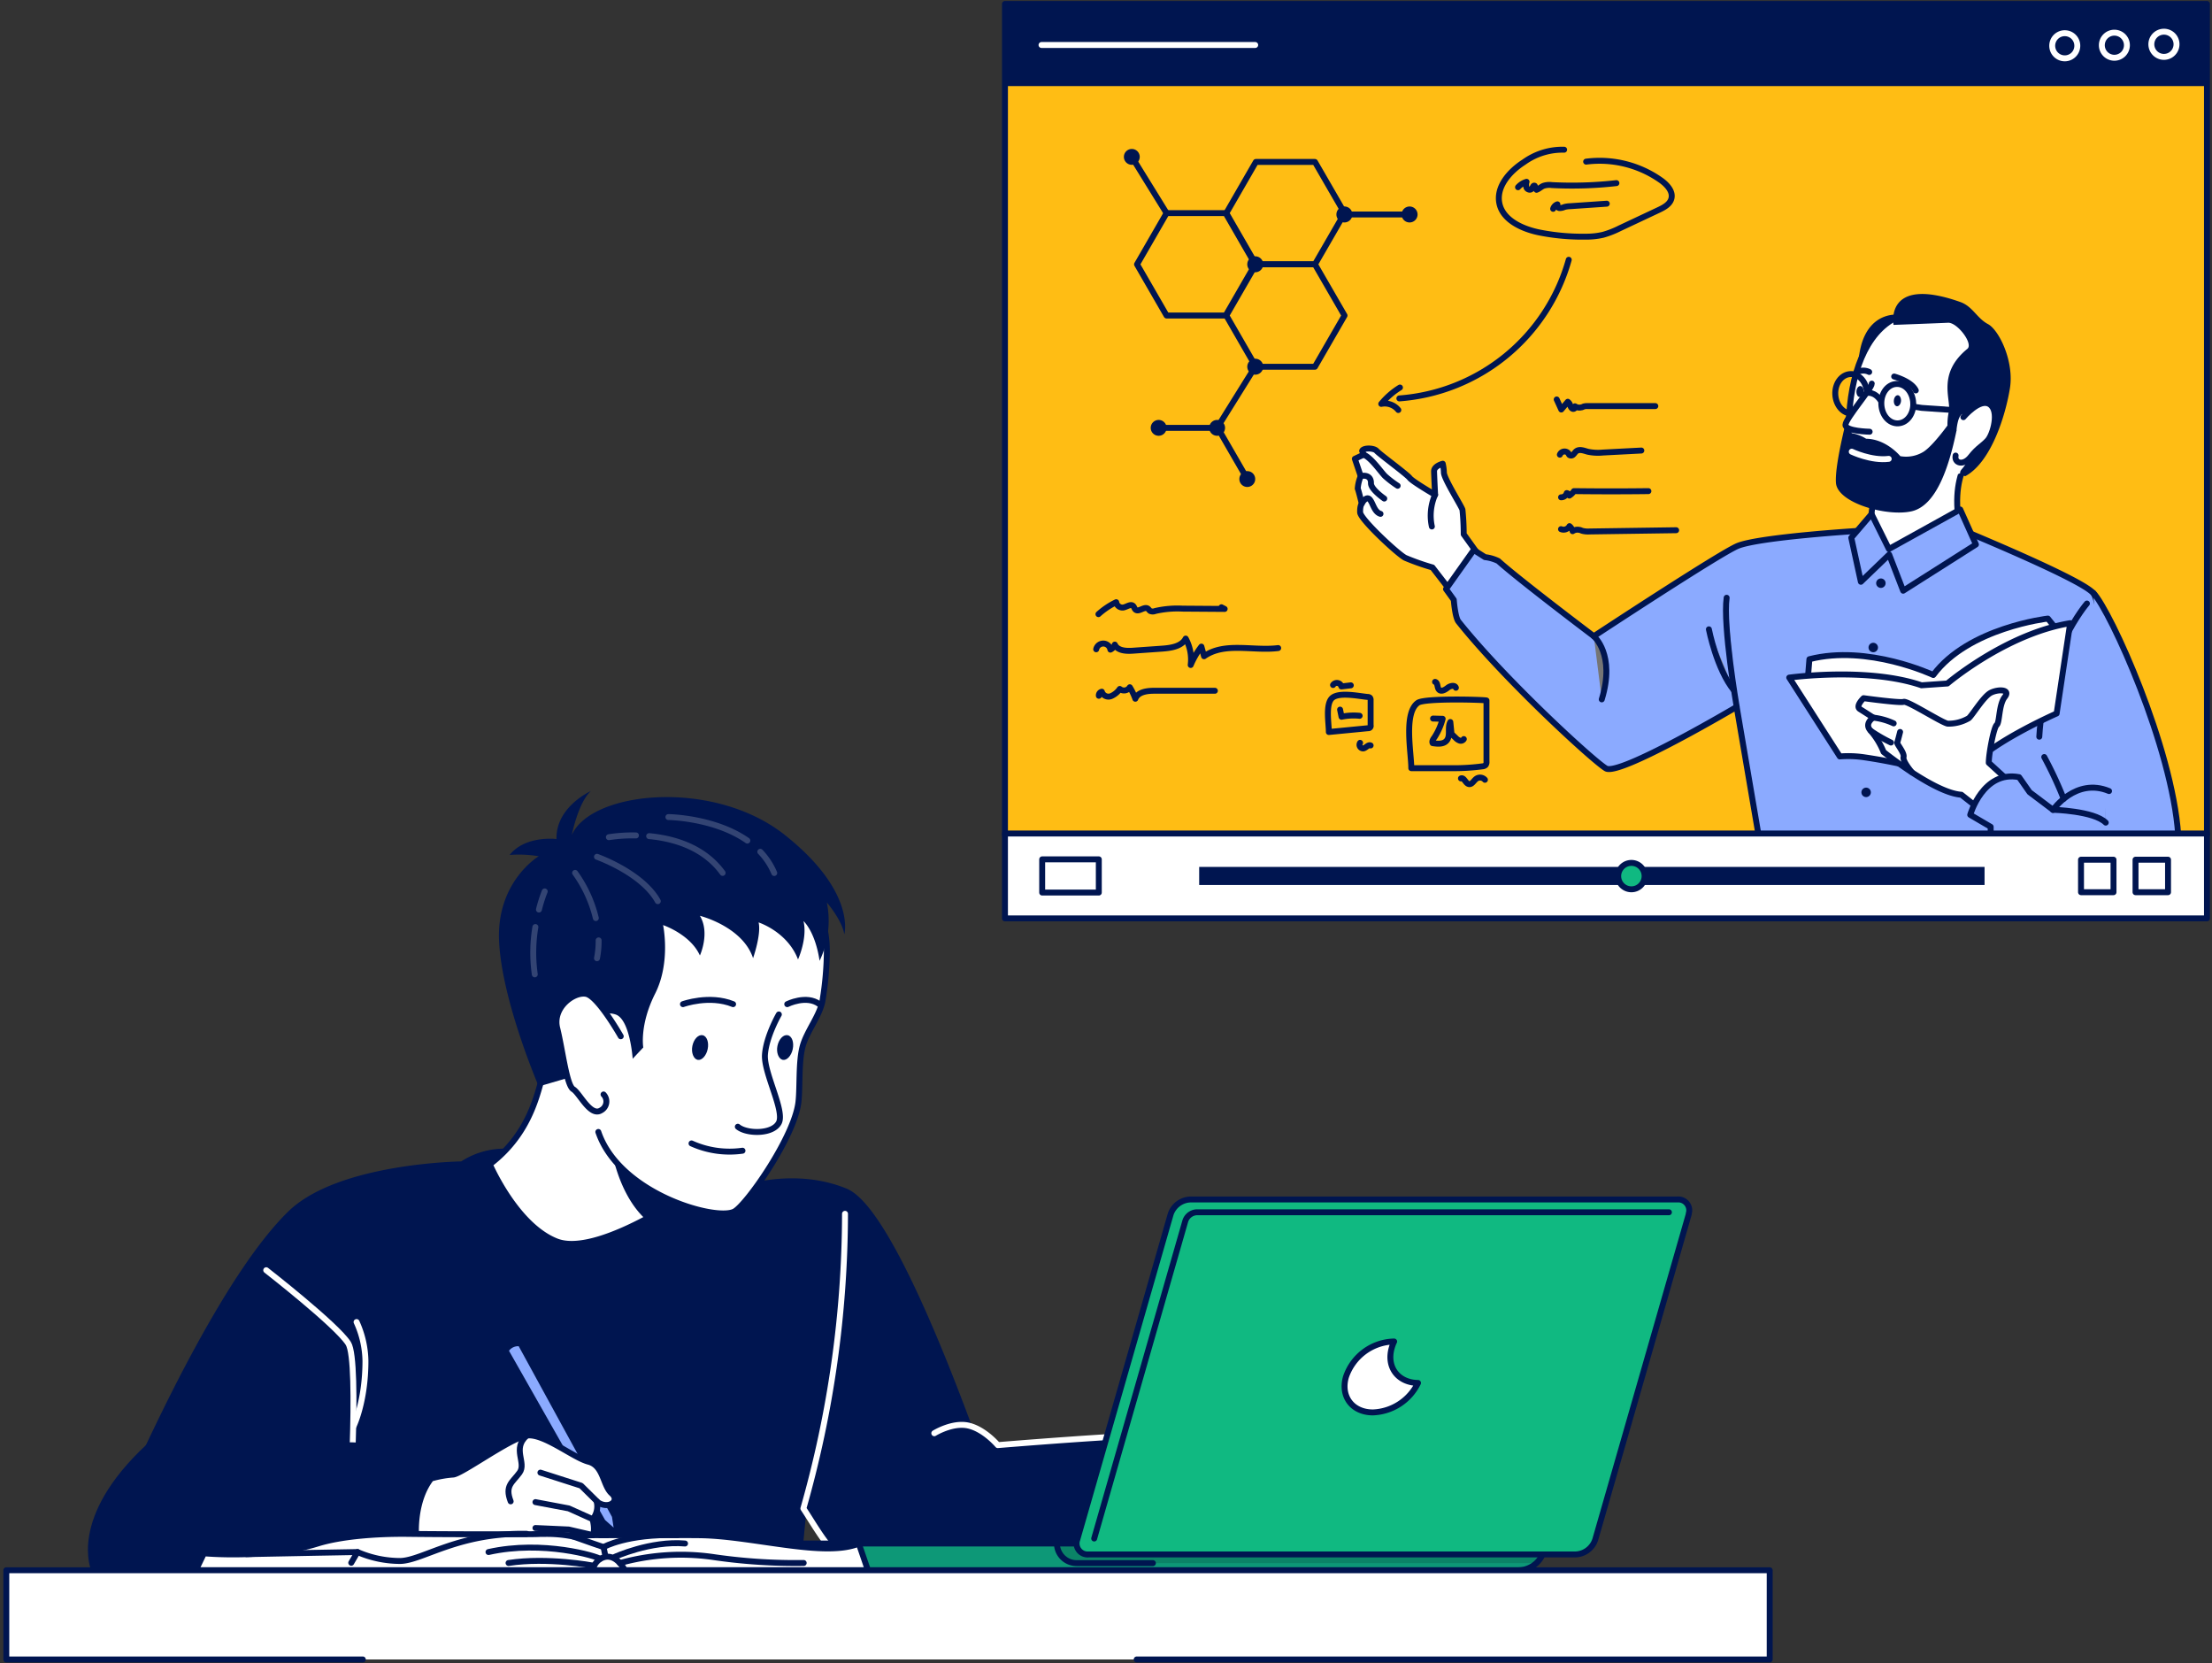<svg xmlns="http://www.w3.org/2000/svg" width="560" height="421" fill="none"><rect width="100%" height="100%" fill="#333333" stroke="none"/><path fill="#FFBD14" stroke="#001550" stroke-linecap="round" stroke-linejoin="round" stroke-width="1.5" d="M558.725 1H254.421v210.247h304.304z"/><path fill="#001550" d="M558.725 1H254.421v20.787h304.304z"/><path fill="#fff" stroke="#001550" stroke-linecap="round" stroke-linejoin="round" stroke-width="1.5" d="m377.696 145.152-7.136-9.93a61 61 0 0 0-.318-6.21c-.266-.927-4.596-7.746-4.698-9.358a11 11 0 0 0-.292-2.286s-2.222.559-2.197 1.917c.026 1.359.267 5.943.267 5.943s-5.791-3.377-6.438-4.266c-.648-.889-7.708-6.07-8.369-6.845s-3.352-.825-3.669 0l.381.953-2.223 1.054 1.486 4.406a9.8 9.8 0 0 0-.762 3.124c.241.546 1.029 3.809 1.029 3.809s-.483.495-.419 2.222c.063 1.727 9.549 10.553 11.428 11.505a62 62 0 0 0 6.883 2.426l5.955 7.708z"/><path stroke="#001550" stroke-linecap="round" stroke-linejoin="round" stroke-width="1.5" d="M363.31 125.228a13.1 13.1 0 0 0-.813 8.026m-17.283-18.184c1.918.736 4.318 4.317 5.422 5.422 1 .901 2.07 1.721 3.2 2.451m-9.358-2.451c1.574-.33 2.641.279 2.603 1.816s3.365 3.873 3.365 3.873m-5.702 1.244s1.105-1.968 1.981-1.067c.876.902 1.156 3.213 2.768 3.696"/><path fill="#8BAAFF" stroke="#001550" stroke-linecap="round" stroke-linejoin="round" stroke-width="1.5" d="M470.496 134.358s-25.053 1.55-30.577 3.81c-4.534 1.867-36.419 22.857-36.419 22.857s-18.756-14.146-24.203-19.048a10.4 10.4 0 0 0-3.34-.965l-2.857-1.815-7.022 9.892 1.968 2.73s.317 4.406 1.194 5.511c11.657 14.641 33.98 35.136 37.333 37.155 3.352 2.019 33.092-15.581 33.092-15.581l5.524 32.381h88.698s-.229-56.825-3.962-61.181-46.527-21.434-46.527-21.434z"/><path fill="#fff" d="M500.452 113.8s-7.949 5.333-3.733 22.374c0 0-11.975 8.559-23.823-.076 0 0 2.731-13.587 0-16.317"/><path stroke="#001550" stroke-linecap="round" stroke-linejoin="round" stroke-width="1.5" d="M500.452 113.8s-7.949 5.333-3.733 22.374c0 0-11.975 8.559-23.823-.076 0 0 2.731-13.587 0-16.317m55.442 32.965s-10.807 12.431-12.064 33.714"/><path fill="#001550" d="M480.782 79.654s-7.086-1.067-9.562 7.619a22.25 22.25 0 0 0 1.638 15.898l13.029-12.228z"/><path fill="#fff" d="M498.026 118.981c9.131-10.895 15.581-29.054 1.867-36.305-26.463-13.994-35.213 13.346-30.768 38.743 1.371 7.835 12.013 4.343 19.797 1.511"/><path stroke="#001550" stroke-linecap="round" stroke-linejoin="round" stroke-width="1.5" d="M498.026 118.981c9.131-10.895 15.581-29.054 1.867-36.305-26.463-13.994-35.213 13.346-30.768 38.743 1.371 7.835 12.013 4.343 19.797 1.511"/><path stroke="#001550" stroke-linecap="round" stroke-linejoin="round" stroke-width="1.5" d="M479.538 95.298s4.368 1.181 5.473 3.518m-11.797-4.673a3.35 3.35 0 0 0-3.276.177"/><path fill="#001550" d="M479.462 101.317c-.077.775.266 1.448.761 1.499.496.05.965-.546 1.042-1.27.076-.724-.267-1.461-.762-1.511-.495-.051-.965.495-1.041 1.282m-9.473-2.349c-.064.787.279 1.46.774 1.511s.965-.546 1.041-1.27c.077-.724-.266-1.447-.774-1.498s-.965.482-1.041 1.257m23.961 7.441s-4.102 5.943-6.857 7.848a8.4 8.4 0 0 1-6.006 1.194s-3.518-4.343-8.648-4.407a9.95 9.95 0 0 0-4.406-1.511l.292-6.628s-3.899 14.209-3.53 19.301c.368 5.092 12.888 8.622 19.149 7.2 6.26-1.422 9.447-11.162 11.352-20.317.14-.762-1.346-2.68-1.346-2.68"/><path stroke="#fff" stroke-linecap="round" stroke-linejoin="round" stroke-width="1.5" d="M468.795 114.32s4.952 2.375 9.359 1.816"/><path fill="#001550" d="M498.052 88.301c1.625-1.27-2.54-6.73-4.876-6.615-2.337.114-13.804.545-13.804.545s-2.412-12.622 16.889-5.803c3.162 1.118 4.178 4.076 7.01 5.588 2.831 1.51 6.666 9.46 5.574 16.24-1.092 6.782-4.711 18.68-11.276 22.248 0 0-2.26-.228-.889-1.79 6.464-7.276-.305-20.965-1.384-9.651l-2.273-1.359a16 16 0 0 1 .381-3.695c.483-3.111-2.959-9.473 4.648-15.708"/><path fill="#fff" d="M497.061 105.584s4.153-4.927 6.667-3.251.825 7.619-.521 9.105-2.438 1.816-4.304 4.19-4.216 1.575-3.81-.33"/><path stroke="#001550" stroke-linecap="round" stroke-linejoin="round" stroke-width="1.5" d="M497.061 105.584s4.153-4.927 6.667-3.251.825 7.619-.521 9.105-2.438 1.816-4.304 4.19-4.216 1.575-3.81-.33"/><path stroke="#001550" stroke-miterlimit="10" stroke-width="1.5" d="M484.363 101.952c.14 2.756-1.537 5.079-3.81 5.194-2.273.114-4.127-2.019-4.266-4.775-.14-2.755 1.536-5.08 3.809-5.193 2.273-.115 4.102 2.019 4.267 4.774Zm-11.708-2.502c.152 2.756-1.537 5.08-3.746 5.207s-4.127-2.032-4.279-4.787 1.549-5.08 3.809-5.194 4.076 2.019 4.216 4.775Z"/><path fill="#fff" d="M473.861 97.089c0 1.27-6.577 8.774-6.654 10.425s6.121 1.752 6.121 1.752"/><path stroke="#001550" stroke-linecap="round" stroke-linejoin="round" stroke-width="1.5" d="M473.861 97.089c0 1.27-6.577 8.774-6.654 10.425s6.121 1.752 6.121 1.752"/><path stroke="#001550" stroke-miterlimit="10" stroke-width="1.5" d="M472.655 99.45s1.968-.495 3.619 2.159m8.114 1.308 2.134.318 11.974.838"/><path fill="#fff" stroke="#001550" stroke-linecap="round" stroke-linejoin="round" stroke-width="1.5" d="m520.833 159.514-2.388-2.959s-20.114 2.299-29.003 14.286c0 0-16.508-7.797-31.365-4l-.431 5.32 32.495 19.442 12.698-5.283z"/><path fill="#fff" d="m524.096 157.723-3.428 22.857s-18.921 8.305-22.857 14.985l-.94.127-4.444.622-2.4-.711a134 134 0 0 0-17.905-3.911 27.6 27.6 0 0 0-6.349-.242l-12.8-19.949s19.796-2.743 33.485 1.943l6.553-.457.241-.203c1.968-1.613 15.759-12.572 30.844-15.061"/><path stroke="#001550" stroke-linecap="round" stroke-linejoin="round" stroke-width="1.5" d="m524.096 157.723-3.428 22.857s-18.921 8.305-22.857 14.985l-.94.127-4.444.622-2.4-.711a134 134 0 0 0-17.905-3.911 27.6 27.6 0 0 0-6.349-.242l-12.8-19.949s19.796-2.743 33.485 1.943l6.553-.457.241-.203c1.968-1.613 15.759-12.572 30.844-15.061"/><path fill="#fff" stroke="#001550" stroke-linecap="round" stroke-linejoin="round" stroke-width="1.5" d="M496.541 201.139c-6.781-.432-19.683-10.819-19.683-10.819a19 19 0 0 0-3.225-5.32c-1.841-1.842.61-3.378.61-3.378s-2.146-1.384-3.366-2.146c-1.219-.762.915-2.769.915-2.769s9.206 1.27 10.158.927c.953-.342 9.791 5.372 11.162 5.524a10.15 10.15 0 0 0 5.308-1.384c.915-.762 3.746-5.524 5.588-6.451 1.841-.927 5.079-.914 3.53 1.08-1.55 1.993-1.27 6.438-2.032 7.06s-2.019 7.302-2.019 9.6l10.032 9.168-5.715 7.784z"/><path stroke="#001550" stroke-linecap="round" stroke-linejoin="round" stroke-width="1.5" d="M474.204 181.622c1.803.201 3.562.695 5.207 1.46m1.625 2.172s-.572 2.323-.724 2.679 1.892 2.629 1.6 3.67 2.07 3.809 2.07 3.809m-5.257-7.479a39 39 0 0 1-5.079-2.933"/><path fill="#8BAAFF" stroke="#001550" stroke-linecap="round" stroke-linejoin="round" stroke-width="1.5" d="m473.811 130.104 4.393 8.851 18.057-10.006 3.975 8.863-18.425 11.696-3.543-9.156-7.162 6.895-2.426-11.149z"/><path fill="#8BAAFF" d="M529.976 150.066c4.381 4.686 19.961 39.048 21.46 61.181h-47.467v-1.981l-5.181-3.035s3.213-11.301 12.369-9.536l2.666 3.809 5.905 4.445s10.362.266 13.371 3.251"/><path stroke="#001550" stroke-linecap="round" stroke-linejoin="round" stroke-width="1.5" d="M529.976 150.066c4.381 4.686 19.961 39.048 21.46 61.181h-47.467v-1.981l-5.181-3.035s3.213-11.301 12.369-9.536l2.666 3.809 5.905 4.445s10.362.266 13.371 3.251"/><path stroke="#001550" stroke-linecap="round" stroke-linejoin="round" stroke-width="1.5" d="M519.728 205s5.752-8.292 14.21-4.788"/><path stroke="#001550" stroke-linecap="round" stroke-linejoin="round" stroke-width="1.5" d="M517.531 191.603a100 100 0 0 1 4.927 10.577"/><path fill="#757575" d="M439.665 178.866s-3.518-20.495-2.54-27.581z"/><path stroke="#001550" stroke-linecap="round" stroke-linejoin="round" stroke-width="1.5" d="M439.665 178.866s-3.518-20.495-2.54-27.581"/><path fill="#757575" d="M432.63 159.273s1.955 10.069 6.349 15.466z"/><path stroke="#001550" stroke-linecap="round" stroke-linejoin="round" stroke-width="1.5" d="M432.63 159.273s1.955 10.069 6.349 15.466"/><path fill="#757575" d="M403.5 161.038s5.524 4.571 2.006 15.974z"/><path stroke="#001550" stroke-linecap="round" stroke-linejoin="round" stroke-width="1.5" d="M403.5 161.038s5.524 4.571 2.006 15.974"/><path fill="#001550" d="M477.366 147.603a1.19 1.19 0 0 1-.74 1.104 1.192 1.192 0 0 1-1.552-1.57 1.19 1.19 0 0 1 1.111-.728 1.18 1.18 0 0 1 1.181 1.194m-3.124 17.473a1.195 1.195 0 1 0-.001-2.39 1.195 1.195 0 0 0 .001 2.39m-1.803 36.66a1.194 1.194 0 1 0 0-2.388 1.194 1.194 0 0 0 0 2.388"/><path stroke="#001550" stroke-linecap="round" stroke-linejoin="round" stroke-width="1.5" d="M317.938 92.822h14.959l7.492-12.965-7.492-12.952h-14.959l-7.479 12.952zm-2.171 28.419-7.48-12.952h-14.958m2.006-28.432h14.959l7.479-12.952-7.479-12.965h-14.959l-7.48 12.965z"/><path stroke="#001550" stroke-linecap="round" stroke-linejoin="round" stroke-width="1.5" d="M317.938 66.905h14.959l7.492-12.965-7.492-12.953h-14.959l-7.479 12.953z"/><path fill="#001550" d="M315.766 66.905a2.02 2.02 0 0 1 1.241-1.876 2.017 2.017 0 0 1 2.641 2.641 2.02 2.02 0 0 1-1.875 1.24 2.007 2.007 0 0 1-2.007-2.005m-29.231-25.194a2.006 2.006 0 1 0 0-4.012 2.006 2.006 0 0 0 0 4.012m27.225 79.53a2.01 2.01 0 0 1 1.239-1.854c.366-.151.77-.191 1.159-.114a2 2 0 0 1 1.576 1.577 2 2 0 0 1-.853 2.059 2 2 0 0 1-2.533-.249 2 2 0 0 1-.588-1.419m-20.431-10.946a2.006 2.006 0 1 0 0-4.012 2.006 2.006 0 0 0 0 4.012m61.511-56.012a2.01 2.01 0 0 1 1.249-1.867 2.019 2.019 0 1 1 .757 3.886 2.01 2.01 0 0 1-1.857-1.248 2 2 0 0 1-.149-.772m-46.705 56.013a2.006 2.006 0 1 0 0-4.012 2.006 2.006 0 0 0 0 4.012m30.197-56.013a2.018 2.018 0 0 1 3.999-.393 2.017 2.017 0 0 1-1.98 2.412 2.02 2.02 0 0 1-2.019-2.019m-22.566 38.54a2.02 2.02 0 0 1 1.241-1.876 2.017 2.017 0 0 1 2.641 2.642 2.02 2.02 0 0 1-1.875 1.24 2.02 2.02 0 0 1-2.007-2.006"/><path stroke="#001550" stroke-linecap="round" stroke-linejoin="round" stroke-width="1.5" d="M340.389 54.282h16.469m-39.085 38.54-9.638 15.467m-12.8-54.349-8.8-14.235m-8.445 115.733a19.2 19.2 0 0 1 4.496-3.022 1.61 1.61 0 0 0 1.765 1.346c.901-.14 1.917-1.029 2.539-.381.254.254.305.66.572.901.812.749 2.197-.863 3.111-.254.241.165.368.445.622.61a1.62 1.62 0 0 0 1.27 0 25.2 25.2 0 0 1 6.921-.597l10.653.076-.812-.419m-31.708 10.629a1.827 1.827 0 0 1 2.991-.997c.322.28.535.664.603 1.085a2.1 2.1 0 0 0 1.117-1.269c.686 1.536 2.807 1.663 4.496 1.549l7.53-.533c2.26-.166 4.901-.572 5.917-2.54a11.02 11.02 0 0 1 1.27 6.679 21 21 0 0 1 2.705-4.647c.228.812.457 1.625.673 2.438 5.244-3.67 12.419-1.27 18.768-2.07m-45.397 12.076a.95.95 0 0 1 .749-1.029 1.763 1.763 0 0 0 2.311 1.131 5.1 5.1 0 0 0 2.235-1.829 1.714 1.714 0 0 0 2.54-.432 15.3 15.3 0 0 1 1.397 2.908c.685-1.752 3.009-2.032 4.901-2.019h15.238m88.419-136.939a16.7 16.7 0 0 0-10.159 3.136c-3.657 2.337-7.136 6.273-6.222 10.515.914 4.24 5.918 6.489 10.324 7.34a55.5 55.5 0 0 0 11.505 1.015c1.486.022 2.97-.135 4.419-.47a23.4 23.4 0 0 0 4.241-1.663l9.829-4.622c1.346-.635 2.857-1.448 3.225-2.896.457-1.79-1.079-3.454-2.54-4.533a26.88 26.88 0 0 0-19.047-4.8"/><path stroke="#001550" stroke-linecap="round" stroke-linejoin="round" stroke-width="1.5" d="M384.312 47.387a4.67 4.67 0 0 1 2.159-1.371 2.33 2.33 0 0 0 0 1.498c.229.457.927.686 1.27.305s.419-.99.8-.8l.457 1.016c.622-.216 1.105-.724 1.714-.99a4.8 4.8 0 0 1 2.159-.204c5.452.28 10.918.114 16.343-.495m-16.013 6.502a1.73 1.73 0 0 1 1.08-1.13c-.293.317.063.863.495.94a2.9 2.9 0 0 0 1.27-.268 6.4 6.4 0 0 1 1.473-.203l9.257-.635m-9.625 14.198a48.26 48.26 0 0 1-42.883 35.085m.153-2.755a19.1 19.1 0 0 0-4.737 4.139 4.39 4.39 0 0 1 4.318 1.549m40.101-2.667 1.156 2.54 1.65-1.955c.309.23.525.563.61.939.127.356.317.749.673.851.355.102.8-.381.533-.648a1.95 1.95 0 0 0 1.613.267c.241 0 .457-.178.698-.241q.433-.095.877-.076h17.155m-24.165 12.292a1.27 1.27 0 0 1 2.146-.356q.087.246.254.444a.75.75 0 0 0 1.003-.127c.28-.254.457-.596.749-.825.8-.622 1.943-.14 2.921.127 1.252.262 2.537.33 3.81.203l9.739-.508m-20.317 11.835a1.445 1.445 0 0 0 1.434-1.066.81.81 0 0 1 .661.634 3.8 3.8 0 0 0 1.168-1.13q9.41.116 18.844 0m-22.12 9.626a1.7 1.7 0 0 0 2.146-.762c.398.322.676.77.787 1.27a2.18 2.18 0 0 1 1.727-.318c.242 0 .483.165.724.229.609.156 1.24.212 1.867.165l21.892-.318m-87.924 51.073 9.943-.965a.586.586 0 0 0 .648-.461.6.6 0 0 0-.013-.288v-6.349a.87.87 0 0 0-.152-.597.84.84 0 0 0-.61-.216c-2.159-.19-7.022-1.27-8.889.191-1.867 1.46-.914 6.514-.927 8.685"/><path stroke="#001550" stroke-linecap="round" stroke-linejoin="round" stroke-width="1.5" d="M339.259 179.603c.127.597.241 1.193.368 1.803a15 15 0 0 1 4.584-.241m.114 6.844a.91.91 0 0 0-.019.965.92.92 0 0 0 .857.445c.673-.127 1.206-1.029 1.829-.75m-9.511-15.301a1.164 1.164 0 0 1 1.771-.207c.166.155.283.355.337.575l2.387-.279m15.314 20.965h10.159a54.4 54.4 0 0 0 7.873-.47c.293-.016.571-.133.787-.33.18-.259.257-.576.216-.889v-15.441c0-.178-15.555-.673-17.371.584-3.657 2.565-1.664 12.597-1.664 16.546"/><path stroke="#001550" stroke-linecap="round" stroke-linejoin="round" stroke-width="1.5" d="m362.801 181.863 2.426.064a16.5 16.5 0 0 1-2.045 4.66c-.33.444-.724 1.003-.482 1.498 1.27.203 2.755.318 3.555-.66 1.042-1.27.127-3.264.915-4.686l.304 3.01 1.054 1.003a2.55 2.55 0 0 0 1.003.686.89.89 0 0 0 1.054-.381m-.723 9.955c.8-.292 1.13 1.207 1.955 1.422.826.216 1.27-.876 1.969-1.358a1.65 1.65 0 0 1 2.146.279m-12.623-24.774c.762.19.457 1.46 1.029 2.006s1.524 0 2.171-.521c.648-.52 1.829-.749 2.07 0"/><path fill="#fff" stroke="#001550" stroke-linecap="round" stroke-linejoin="round" stroke-width="1.5" d="M558.725 210.955H254.421v21.486h304.304z"/><path fill="#001550" d="M502.42 219.412H303.589v4.572H502.42z"/><path fill="#10B981" stroke="#001550" stroke-linecap="round" stroke-linejoin="round" stroke-width="1.5" d="M416.351 221.736a3.34 3.34 0 0 1-2.062 3.086 3.34 3.34 0 1 1 2.062-3.086"/><path stroke="#001550" stroke-linecap="round" stroke-linejoin="round" stroke-width="1.5" d="M548.871 217.584h-8.229v8.228h8.229zm-13.804 0h-8.228v8.228h8.228zm-256.887-.089h-14.337v8.406h14.337z"/><path stroke="#fff" stroke-linecap="round" stroke-linejoin="round" stroke-width="1.5" d="M263.678 11.387h54.095m233.244-.19a3.19 3.19 0 0 1-1.962 2.955 3.187 3.187 0 1 1-1.213-6.13 3.174 3.174 0 0 1 3.175 3.175m-12.559.19a3.174 3.174 0 1 1-6.347.001 3.174 3.174 0 0 1 6.347 0m-12.559.202a3.173 3.173 0 0 1-6.289.602 3.18 3.18 0 0 1 1.352-3.255 3.18 3.18 0 0 1 4.012.4 3.16 3.16 0 0 1 .925 2.253"/><path fill="#001550" d="M254.879 388.533H224.81l-16.28-5.155-5.079-1.613-1.486 15.327-178.057.33s2.718-6.857 7.15-16.914c9.562-21.701 27.085-58.349 42.412-73.32C85.915 295.035 117 294.692 117 294.692a19.36 19.36 0 0 1 10.705-3.225c5.714.279 48.914 4.965 51.594 6.349a14.5 14.5 0 0 1 4.685 4.343s15.137-6.692 30.007-.66c14.869 6.031 40.888 87.034 40.888 87.034"/><path stroke="#001550" stroke-linecap="round" stroke-linejoin="round" stroke-width="1.5" d="M254.879 388.533H224.81l-16.28-5.155-5.079-1.613-1.486 15.327-178.057.33s2.718-6.857 7.15-16.914c9.562-21.701 27.085-58.349 42.412-73.32C85.915 295.035 117 294.692 117 294.692a19.36 19.36 0 0 1 10.705-3.225c5.714.279 48.914 4.965 51.594 6.349a14.5 14.5 0 0 1 4.685 4.343s15.137-6.692 30.007-.66c14.869 6.031 40.888 87.034 40.888 87.034"/><path fill="#001550" d="M236.53 362.743s4.622-2.87 8.673-1.93 7.403 4.94 7.403 4.94 33.626-2.781 41.257-2.54 24.711 5.244 24.711 5.244 8.28-1.676 9.169-1.333-1.791 28.52-1.791 28.52H216.746c-5.359 0-9.333-7.758-13.359-13.853a273.6 273.6 0 0 0 10.54-74.578"/><path stroke="#fff" stroke-linecap="round" stroke-linejoin="round" stroke-width="1.5" d="M236.53 362.743s4.622-2.87 8.673-1.93 7.403 4.94 7.403 4.94 33.626-2.781 41.257-2.54 24.711 5.244 24.711 5.244 8.28-1.676 9.169-1.333-1.791 28.52-1.791 28.52H216.746c-5.359 0-9.333-7.758-13.359-13.853a273.6 273.6 0 0 0 10.54-74.578"/><path fill="#fff" stroke="#001550" stroke-linecap="round" stroke-linejoin="round" stroke-width="1.5" d="M174.105 274.997v27.124a117 117 0 0 1-10.667 6.463c-7.403 3.924-16.901 7.81-22.552 5.6-10.247-4.025-16.889-19.492-16.889-19.492 11.061-8.431 12.394-19.695 14.07-25.054z"/><path stroke="#001550" stroke-linecap="round" stroke-linejoin="round" stroke-width="1.5" d="M118.638 296.762s9.385 20.432 20.775 24.127 30.679-10.73 30.679-10.73"/><path stroke="#fff" stroke-linecap="round" stroke-linejoin="round" stroke-width="1.5" d="M67.4 321.486s17.778 13.841 20.762 18.501 0 48.546 0 48.546"/><path fill="#001550" d="M43.197 366.146c10.477-6.755 17.842.635 24.203 1.968 6.362 1.334 20.432-5.854 30.985 0 10.552 5.854 10.552 3.81 10.552 3.81s11.048 8.432 5.346 25.308l-90.413.165s-6.031-12.889 13.79-31.276"/><path stroke="#001550" stroke-linecap="round" stroke-linejoin="round" stroke-width="1.5" d="M43.197 366.146c10.477-6.755 17.842.635 24.203 1.968 6.362 1.334 20.432-5.854 30.985 0 10.552 5.854 10.552 3.81 10.552 3.81s11.048 8.432 5.346 25.308l-90.413.165s-6.031-12.889 13.79-31.276"/><path fill="#8BAAFF" stroke="#001550" stroke-linecap="round" stroke-linejoin="round" stroke-width="1.5" d="m131.794 340.026 23.86 43.644.749 4.902-3.809-3.391-24.61-43.327a3.61 3.61 0 0 1 3.81-1.828"/><path fill="#fff" stroke="#001550" stroke-linecap="round" stroke-linejoin="round" stroke-width="1.5" d="M109.14 374.21a27.4 27.4 0 0 1 5.524-1.004c2.019 0 14.438-9.181 18.654-9.866s11.796 5.6 15.657 6.603c3.86 1.003 3.619 6.032 5.879 8.038s-1.003 4.267-3.809 2.006a5.15 5.15 0 0 1-1.016 4.546s.762 2.743 0 4H105.33s-.673-8.546 3.81-14.323"/><path stroke="#001550" stroke-linecap="round" stroke-linejoin="round" stroke-width="1.5" d="m151.134 379.987-4.026-3.974-10.298-3.302m13.32 11.822-6.158-2.768-8.419-1.587m0 6.552 8.419.381 6.158 1.422m-16.774-25.193c-3.81 3.339 0 6.857-1.816 9.371s-3.81 3.264-2.26 7.276"/><path fill="#10B981" d="M187.718 390.654H391.12a6.77 6.77 0 0 1-6.768 6.768H204.035a6.8 6.8 0 0 1-2.083-.33l-14.488-4.673a.9.9 0 0 1-.333-1.543.9.9 0 0 1 .587-.222"/><path fill="#001550" d="M391.121 390.654a6.8 6.8 0 0 1-1.981 4.787l-.204.178a6.73 6.73 0 0 1-4.584 1.803H204.035a6.8 6.8 0 0 1-2.082-.33l-14.489-4.673a.9.9 0 0 1-.632-1.005.9.9 0 0 1 .911-.76z" opacity=".2"/><path fill="#000" fill-opacity=".7" d="M391.12 390.654a6.8 6.8 0 0 1-1.98 4.787l-.204.178h-116.38a4.98 4.98 0 0 1-4.978-4.965z" opacity=".2"/><path stroke="#001550" stroke-linecap="round" stroke-linejoin="round" stroke-width="1.5" d="M187.718 390.654H391.12a6.77 6.77 0 0 1-6.768 6.768H204.035a6.8 6.8 0 0 1-2.083-.33l-14.488-4.673a.9.9 0 0 1-.333-1.543.9.9 0 0 1 .587-.222"/><path stroke="#001550" stroke-linecap="round" stroke-linejoin="round" stroke-width="1.5" d="M267.578 390.654a4.98 4.98 0 0 0 4.978 4.965h19.314"/><path fill="#10B981" d="M427.527 307.162v.165l-23.67 82.349a5.48 5.48 0 0 1-4.991 3.746H275.565a2.79 2.79 0 0 1-2.446-1.095 2.8 2.8 0 0 1-.398-2.651l23.644-82.349a5.48 5.48 0 0 1 4.99-3.746h123.302a2.76 2.76 0 0 1 2.394 1.022 2.75 2.75 0 0 1 .476 2.559"/><path stroke="#001550" stroke-linecap="round" stroke-linejoin="round" stroke-width="1.5" d="M427.527 307.162v.165l-23.67 82.349a5.48 5.48 0 0 1-4.991 3.746H275.565a2.79 2.79 0 0 1-2.446-1.095 2.8 2.8 0 0 1-.398-2.651l23.644-82.349a5.48 5.48 0 0 1 4.99-3.746h123.302a2.76 2.76 0 0 1 2.394 1.022 2.75 2.75 0 0 1 .476 2.559"/><path fill="#fff" stroke="#001550" stroke-linecap="round" stroke-linejoin="round" stroke-width="1.5" d="M358.993 350.019a13.25 13.25 0 0 1-11.428 7.454c-5.181 0-8.241-4.013-6.819-8.965a13.18 13.18 0 0 1 11.974-8.978h.229q-.36.736-.584 1.524c-1.461 4.914 1.524 8.889 6.628 8.965"/><path stroke="#001550" stroke-linecap="round" stroke-linejoin="round" stroke-width="1.5" d="m277.013 389.384 23.073-80.381a3.2 3.2 0 0 1 2.908-2.184h119.517"/><path fill="#fff" d="M219.73 397.422H49.572l2.057-4.292s16.076 1.499 28.813-2.476c5.625-1.752 14.285-2.54 22.971-2.438 5.473.076 18.794.127 27.06.089 2.946 0 5.257 0 6.349-.076h1.27a33.3 33.3 0 0 1 7.022.66 53 53 0 0 1 6.718-.33c3.924 0 20.8-.064 25.397 0 6.057.076 13.054 1.27 19.695 2.184l.178-.064v.089c8.025 1.118 15.542 1.88 20.317-.089z"/><path fill="#fff" d="M219.73 397.422H87.832l2.68-4.609s7.2 4.203 14.235 1.27 14.12-4.534 25.726-5.804a41 41 0 0 1 7.619-.101 51.6 51.6 0 0 1 14.743 3.352s6.921-3.022 24.394-3.022c6.057.076 13.054 1.27 19.695 2.184l.178-.063v.089c8.025 1.117 15.543 1.879 20.317-.089z" opacity=".4"/><path fill="#fff" d="m90.512 392.813-38.832.317-2.057 4.292h38.21z"/><path fill="#fff" d="m88.924 395.53 1.588-2.717a27.2 27.2 0 0 0 10.882 2.26c5.689-.165 14.679-7.213 31.962-6.87"/><path stroke="#001550" stroke-linecap="round" stroke-linejoin="round" stroke-width="1.5" d="m88.924 395.53 1.588-2.717a27.2 27.2 0 0 0 10.882 2.26c5.689-.165 14.679-7.213 31.962-6.87"/><path fill="#fff" d="M145.076 388.864c3.188 1.168 7.721 2.692 7.721 2.692s5.867-3.378 18.756-3.023"/><path stroke="#001550" stroke-linecap="round" stroke-linejoin="round" stroke-width="1.5" d="M145.076 388.864c3.188 1.168 7.721 2.692 7.721 2.692s5.867-3.378 18.756-3.023"/><path fill="#fff" d="M90.511 392.813s-20.088.355-28.126.533z"/><path stroke="#001550" stroke-linecap="round" stroke-linejoin="round" stroke-width="1.5" d="M90.511 392.813s-20.088.355-28.126.533"/><path fill="#fff" d="M150.118 397.422a3.98 3.98 0 0 1 3.187-3.39c2.845-.47 4.686 3.047 4.686 3.047"/><path stroke="#001550" stroke-linecap="round" stroke-linejoin="round" stroke-width="1.5" d="M150.118 397.422a3.98 3.98 0 0 1 3.187-3.39c2.845-.47 4.686 3.047 4.686 3.047m-5.194-5.523.508 2.476"/><path fill="#fff" d="M155.654 394.032s9.042-4.127 17.778-3.378z"/><path stroke="#001550" stroke-linecap="round" stroke-linejoin="round" stroke-width="1.5" d="M155.654 394.032s9.042-4.127 17.778-3.378"/><path fill="#fff" d="M151.934 394.527c-.8-.622-14.375-4.813-28.267-1.714z"/><path stroke="#001550" stroke-linecap="round" stroke-linejoin="round" stroke-width="1.5" d="M151.934 394.527c-.8-.622-14.375-4.813-28.267-1.714"/><path fill="#fff" d="M150.118 396.241s-11.429-2.171-21.372-.66z"/><path stroke="#001550" stroke-linecap="round" stroke-linejoin="round" stroke-width="1.5" d="M150.118 396.241s-11.429-2.171-21.372-.66"/><path fill="#fff" d="M156.924 395.606a57.6 57.6 0 0 1 23.327-1.574 144 144 0 0 0 23.213 1.549"/><path stroke="#001550" stroke-linecap="round" stroke-linejoin="round" stroke-width="1.5" d="M156.924 395.606a57.6 57.6 0 0 1 23.327-1.574 144 144 0 0 0 23.213 1.549"/><path stroke="#001550" stroke-linecap="round" stroke-linejoin="round" stroke-width="1.5" d="M219.73 397.422H49.572l2.057-4.292s16.076 1.499 28.813-2.476c5.625-1.752 14.285-2.54 22.971-2.438 5.473.076 18.794.127 27.06.089 2.946 0 5.257 0 6.349-.076h1.27a33.3 33.3 0 0 1 7.022.66 53 53 0 0 1 6.718-.33c3.924 0 20.8-.064 25.397 0 6.057.076 13.054 1.27 19.695 2.184l.178-.064v.089c8.025 1.118 15.542 1.88 20.317-.089z"/><path fill="#001550" d="M174.105 297.613v4.508a117 117 0 0 1-10.667 6.463c-8.139-7.479-9.295-21.688-9.295-21.688z"/><path fill="#fff" d="M139.413 271.645c-9.574-14.159-7.619-40.635 4.686-55.086 18.082-21.105 65.27-5.689 65.231 24.127a80.6 80.6 0 0 1-1.066 12.368c-.622 3.937-4.038 7.911-5.08 11.835s-.622 10.159-1.041 13.968c-.939 8.673-12.939 25.88-16.19 27.746-4.546 2.54-29.118-4.355-34.476-20.114"/><path stroke="#001550" stroke-linecap="round" stroke-linejoin="round" stroke-width="1.5" d="M139.413 271.645c-9.574-14.159-7.619-40.635 4.686-55.086 18.082-21.105 65.27-5.689 65.231 24.127a80.6 80.6 0 0 1-1.066 12.368c-.622 3.937-4.038 7.911-5.08 11.835s-.622 10.159-1.041 13.968c-.939 8.673-12.939 25.88-16.19 27.746-4.546 2.54-29.118-4.355-34.476-20.114"/><path stroke="#001550" stroke-linecap="round" stroke-linejoin="round" stroke-width="1.5" d="M172.899 254.146s6.692-2.438 12.698 0m13.702 0s4.876-2.438 8.139 0"/><path fill="#001550" d="M179.159 265.524c-.356 1.714-1.524 2.933-2.54 2.718-1.016-.216-1.689-1.804-1.333-3.531s1.524-2.933 2.603-2.704 1.626 1.828 1.27 3.517m21.536 0c-.355 1.714-1.523 2.933-2.539 2.718-1.016-.216-1.689-1.804-1.334-3.531.356-1.727 1.511-2.933 2.604-2.704 1.092.228 1.625 1.828 1.269 3.517"/><path fill="#fff" d="M197.178 256.75s-3.187 5.523-3.517 10.158 5.079 14.235 3.517 17.245c-1.562 3.009-8.203 2.857-10.387 1.016"/><path stroke="#001550" stroke-linecap="round" stroke-linejoin="round" stroke-width="1.5" d="M197.178 256.75s-3.187 5.523-3.517 10.158 5.079 14.235 3.517 17.245c-1.562 3.009-8.203 2.857-10.387 1.016m1.18 6.069a23.4 23.4 0 0 1-12.901-1.841"/><path fill="#001550" d="M149.013 258.591s3.124-3.022 6.806-1.841 4.356 11.212 4.356 11.212l2.679-2.857s-1.003-5.676 3.01-13.638c4.012-7.962 2.006-17.333 2.006-17.333s6.921 2.336 9.321 7.695c0 0 2.616-5.689 0-10.044 0 0 10.781 2.679 13.46 10.717 0 0 2.121-6.032 1.397-9.041 0 0 7.301 2.336 9.981 9.371 0 0 2.438-5.359 1.384-9.714 0 0 2.946 2.54 4.076 10.057a23.4 23.4 0 0 0 1.841-14.743s3.81 4.356 4.419 8.038c0 0 3.099-10.717-15.022-25.117-18.12-14.4-49.143-11.137-53.968 0 0 0 1.6-8.203 4.825-11.137 0 0-8.888 3.962-8.698 12.14 0 0-7.848-1.003-11.86 4.025a30.7 30.7 0 0 1 7.365.331s-10.718 6.349-10.045 21.434 10.045 36.826 10.045 36.826l7.339-2.146s1.169-10.261 5.283-14.235"/><path fill="#fff" d="M157.153 262.273s-5.689-10.044-8.699-10.717-8.711 3.352-7.378 8.711 2.35 14.4 4.026 15.403 4.355 7.035 7.035 5.359a2.54 2.54 0 0 0 .66-4.026"/><path stroke="#001550" stroke-linecap="round" stroke-linejoin="round" stroke-width="1.5" d="M157.153 262.273s-5.689-10.044-8.699-10.717-8.711 3.352-7.378 8.711 2.35 14.4 4.026 15.403 4.355 7.035 7.035 5.359a2.54 2.54 0 0 0 .66-4.026"/><path stroke="#fff" stroke-linecap="round" stroke-linejoin="round" stroke-width="1.5" d="M90.27 334.603a24.55 24.55 0 0 1 2.248 9.829c0 10.451-3.01 16.508-3.01 16.508"/><path stroke="#fff" stroke-linecap="round" stroke-linejoin="round" stroke-width="1.5" d="M154.143 211.886a39.5 39.5 0 0 1 6.857-.444m3.34.177c6.209.585 13.854 2.756 18.603 9.308m-13.727-14.133s11.644.127 19.987 5.956m3.276 2.831a17.8 17.8 0 0 1 3.531 5.372m-44.876-4.102s11.428 4.026 15.403 11.226m-20.94-7.15a32.5 32.5 0 0 1 5.244 11.429m.712 5.651a22.2 22.2 0 0 1-.419 4.52m-13.232-16.914a36 36 0 0 0-1.461 4.584m-.901 4.432a39 39 0 0 0-.152 11.974" opacity=".2"/><path fill="#fff" d="M287.768 420h160.254v-22.578H1.597V420h90.26"/><path stroke="#001550" stroke-linecap="round" stroke-linejoin="round" stroke-width="1.5" d="M287.768 420h160.254v-22.578H1.597V420h90.26"/></svg>